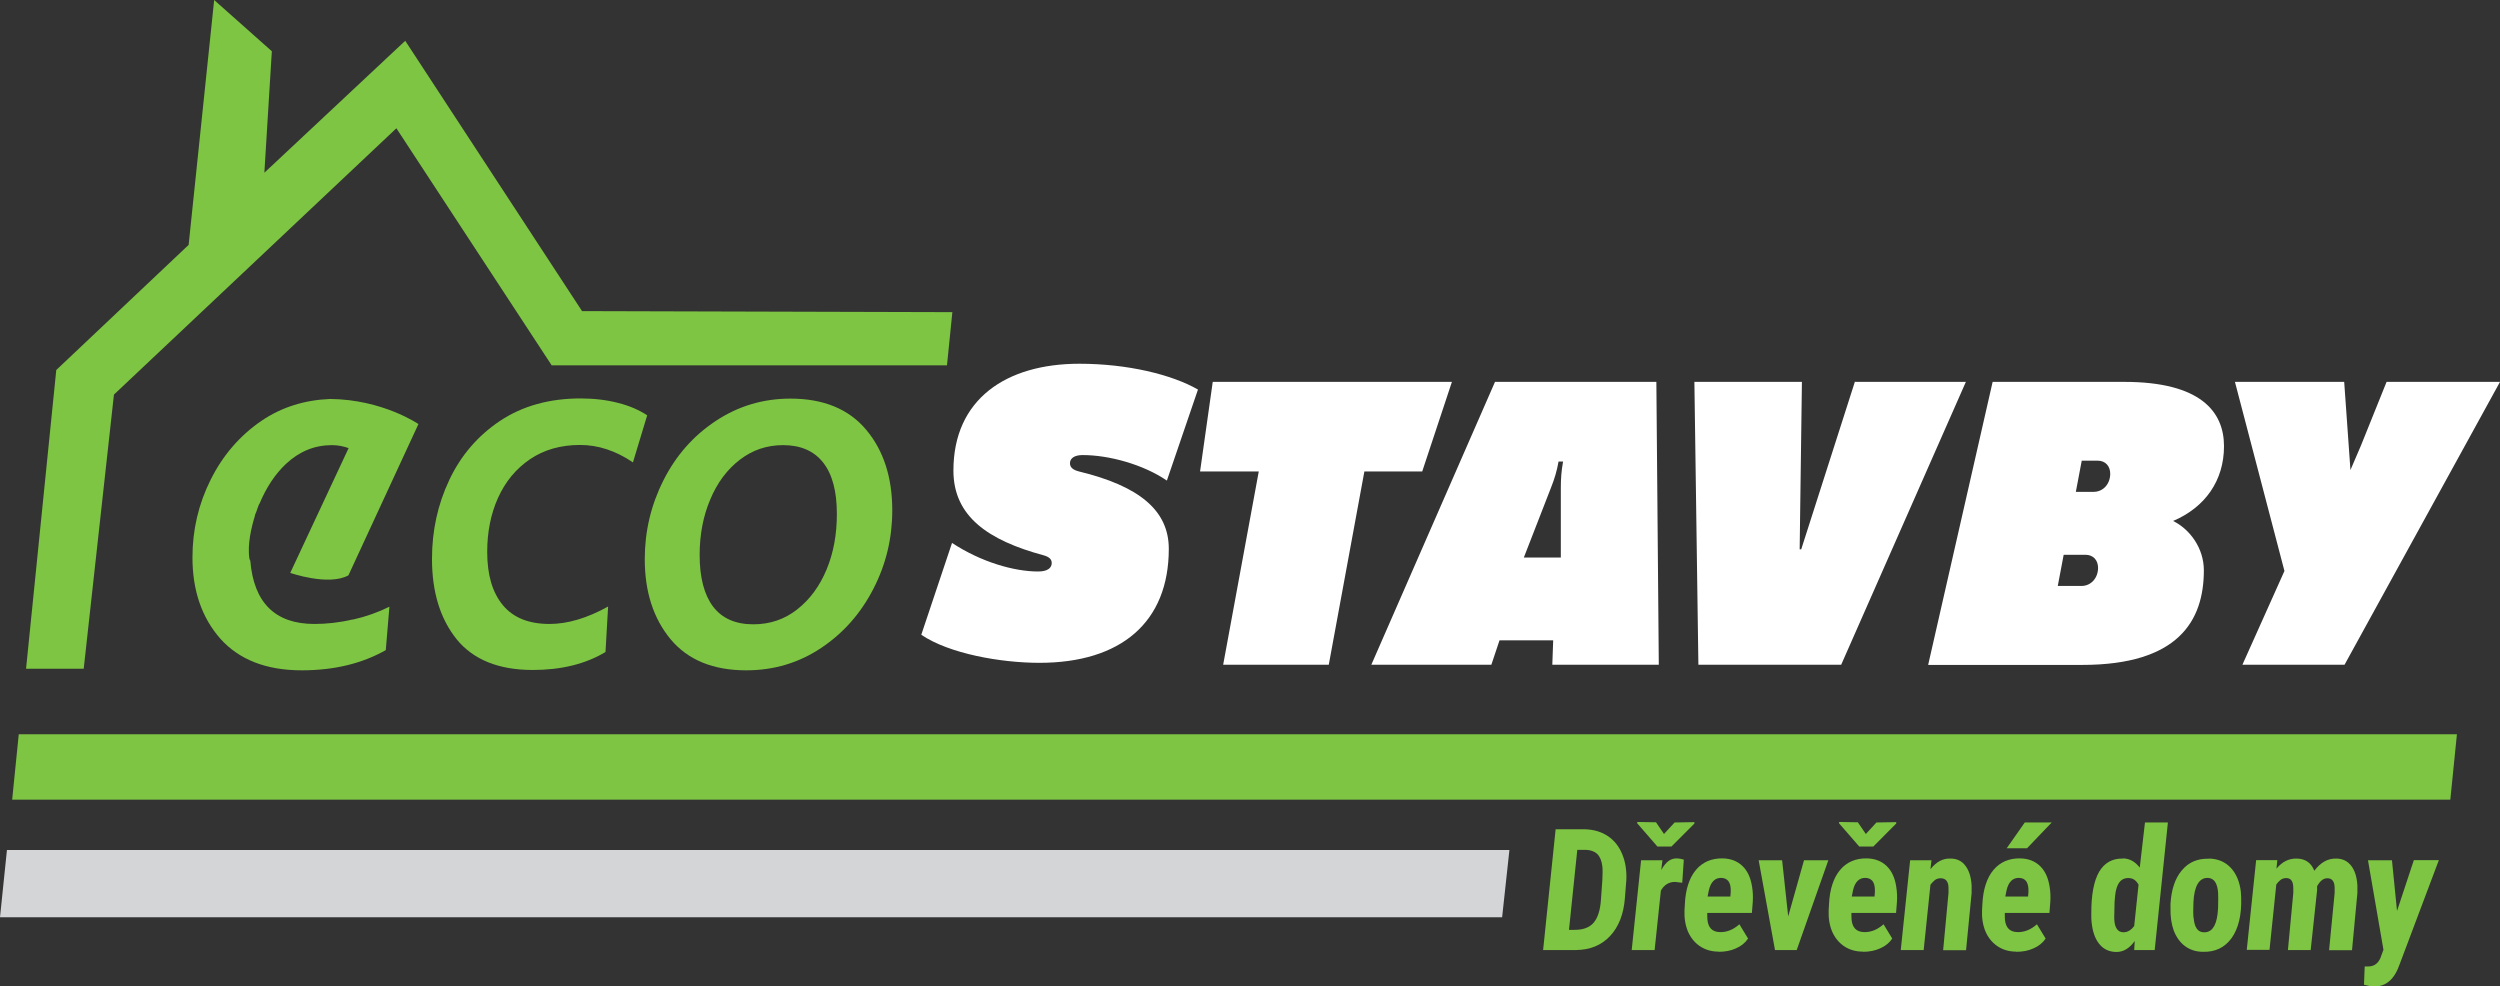 <svg width="185" height="73" viewBox="0 0 185 73" fill="none" xmlns="http://www.w3.org/2000/svg">
    <rect x="0" y="0" width="185" height="73" fill="#333333" stroke="none"/>
    <g clip-path="url(#clip0_9607_333)">
        <path d="M90.514 49.191L93.149 34.888H88.805L89.743 28.259H107.442L105.244 34.888H100.964L98.329 49.191H90.514Z" fill="#ffffff"/>
        <path d="M114.871 49.191L114.936 47.386H110.964L110.36 49.191H101.478L110.63 28.259H122.571L122.751 49.191H114.871ZM115.501 36.1C115.501 35.43 115.54 34.862 115.668 34.153H115.334C115.206 34.862 115.038 35.43 114.769 36.1L112.763 41.259H115.501V36.1Z" fill="#ffffff"/>
        <path d="M125.681 49.191L125.385 28.258H133.342L133.175 40.653H133.29L137.275 28.207V28.258H145.475L136.247 49.191H125.681Z" fill="#ffffff"/>
        <path d="M142.686 49.191L147.455 28.259H157.198C162.841 28.259 164.576 30.464 164.576 33.018C164.576 35.571 163.175 37.545 160.81 38.551C162.082 39.183 163.085 40.589 163.085 42.201C163.085 45.954 161.182 49.204 154.074 49.204H142.699L142.686 49.191ZM154.023 43.361C154.756 43.361 155.257 42.755 155.257 42.02C155.257 41.478 154.923 41.053 154.319 41.053H152.712L152.275 43.361H154.01H154.023ZM154.923 36.397C155.655 36.397 156.157 35.791 156.157 35.056C156.157 34.514 155.823 34.088 155.218 34.088H154.049L153.612 36.397H154.91H154.923Z" fill="#ffffff"/>
        <path d="M173.496 49.191H165.938L169.049 42.252L165.385 28.259H173.47L173.933 34.785L174.717 32.953L176.607 28.259H185L173.496 49.191Z" fill="#ffffff"/>
        <path d="M86.324 35.546C84.589 34.372 82.082 33.675 80.116 33.675C79.512 33.675 79.177 33.908 79.177 34.282C79.177 34.617 79.447 34.785 79.846 34.888C84.254 35.958 86.491 37.738 86.491 40.614C86.491 46.044 82.956 49.049 76.915 49.049C74.075 49.049 70.244 48.379 68.175 46.973L70.45 40.176C72.584 41.582 75.026 42.291 76.825 42.291C77.532 42.291 77.828 42.02 77.828 41.659C77.828 41.362 77.596 41.195 77.224 41.092C73.123 39.982 70.553 38.215 70.553 34.823C70.553 29.535 74.46 26.917 79.871 26.917C83.445 26.917 86.71 27.717 88.65 28.826L86.35 35.559L86.324 35.546Z" fill="#ffffff"/>
        <path d="M33.805 47.321C32.584 45.812 31.967 43.826 31.967 41.362C31.967 39.273 32.391 37.325 33.252 35.507C34.113 33.688 35.373 32.231 37.018 31.134C38.676 30.038 40.656 29.484 42.969 29.484C43.984 29.484 44.91 29.6 45.758 29.819C46.607 30.038 47.314 30.348 47.892 30.735L46.838 34.217C45.566 33.353 44.255 32.927 42.931 32.927C41.504 32.927 40.257 33.276 39.216 33.985C38.175 34.694 37.391 35.649 36.851 36.848C36.311 38.048 36.054 39.389 36.054 40.846C36.054 42.549 36.44 43.852 37.211 44.78C37.982 45.709 39.126 46.173 40.668 46.173C41.992 46.173 43.445 45.747 45 44.883L44.807 48.249C43.329 49.139 41.529 49.578 39.422 49.578C36.902 49.578 35.026 48.817 33.792 47.308L33.805 47.321Z" fill="#7DC542"/>
        <path d="M49.627 47.308C48.355 45.773 47.712 43.8 47.712 41.375C47.712 39.312 48.175 37.364 49.1 35.533C50.026 33.701 51.311 32.244 52.969 31.148C54.627 30.051 56.465 29.497 58.496 29.497C60.938 29.497 62.815 30.27 64.1 31.805C65.386 33.34 66.028 35.326 66.028 37.764C66.028 39.828 65.566 41.762 64.627 43.581C63.689 45.399 62.404 46.857 60.758 47.953C59.113 49.049 57.275 49.604 55.219 49.604C52.776 49.604 50.913 48.843 49.627 47.308ZM58.998 45.09C59.936 44.355 60.656 43.374 61.17 42.136C61.684 40.898 61.928 39.531 61.928 38.035C61.928 36.358 61.594 35.094 60.913 34.23C60.231 33.366 59.242 32.94 57.944 32.94C56.748 32.94 55.681 33.301 54.743 34.024C53.805 34.746 53.072 35.726 52.558 36.964C52.031 38.202 51.774 39.569 51.774 41.066C51.774 42.742 52.108 44.006 52.764 44.883C53.432 45.76 54.422 46.199 55.746 46.199C56.967 46.199 58.046 45.838 58.985 45.103L58.998 45.09Z" fill="#7DC542"/>
        <path d="M29.987 3.018L43.072 23.022L70.475 23.099L70.077 27.033H40.823L29.332 9.493L8.432 29.2L6.195 49.488H1.928L4.164 27.381L13.959 18.121L15.848 0L20.116 3.792L19.563 12.781" fill="#7DC542"/>
        <path d="M1.388 54.337H181.812L181.324 59.174H0.9L1.388 54.337Z" fill="#7DC542"/>
        <path d="M0.514 62.901H111.697L111.157 67.88H0L0.514 62.901Z" fill="#D3D5D7"/>
        <path d="M114.19 70.304L115.116 61.367H117.314C117.969 61.392 118.522 61.56 118.997 61.882C119.473 62.205 119.82 62.656 120.051 63.224C120.283 63.791 120.386 64.436 120.347 65.145L120.244 66.448C120.154 67.647 119.781 68.589 119.139 69.273C118.496 69.956 117.661 70.291 116.62 70.304H114.203H114.19ZM116.722 62.863L116.105 68.808H116.542C117.146 68.808 117.609 68.641 117.918 68.292C118.226 67.944 118.419 67.364 118.47 66.577L118.573 65.132C118.599 64.655 118.599 64.32 118.573 64.101C118.522 63.688 118.393 63.391 118.2 63.198C117.995 63.004 117.712 62.901 117.352 62.888H116.722V62.863Z" fill="#7DC542"/>
        <path d="M124.499 65.326L123.959 65.261C123.509 65.261 123.149 65.468 122.905 65.906L122.442 70.304H120.746L121.44 63.662H123.021L122.931 64.384C123.111 64.062 123.291 63.843 123.471 63.714C123.65 63.585 123.856 63.52 124.075 63.52C124.203 63.52 124.383 63.546 124.602 63.611L124.486 65.326H124.499ZM123.136 61.715L123.92 60.863L125.386 60.838V60.941L123.689 62.643H122.648L121.157 60.928V60.825L122.545 60.85L123.136 61.715Z" fill="#7DC542"/>
        <path d="M127.185 70.421C126.645 70.421 126.183 70.279 125.797 70.021C125.411 69.763 125.116 69.402 124.91 68.937C124.717 68.473 124.627 67.944 124.653 67.351L124.679 66.9C124.73 65.803 125.013 64.952 125.501 64.372C125.99 63.791 126.658 63.508 127.481 63.52C128.085 63.533 128.573 63.727 128.946 64.088C129.319 64.449 129.55 64.952 129.653 65.61C129.717 65.997 129.73 66.384 129.704 66.758L129.64 67.557H126.337C126.337 67.738 126.337 67.906 126.35 68.073C126.414 68.667 126.722 68.963 127.275 68.976C127.789 68.989 128.265 68.796 128.715 68.396L129.357 69.453C129.152 69.763 128.856 70.008 128.47 70.176C128.085 70.356 127.648 70.433 127.185 70.433V70.421ZM127.404 64.965C126.915 64.939 126.594 65.262 126.452 65.894L126.362 66.345H128.046C128.072 66.113 128.085 65.919 128.072 65.778C128.046 65.262 127.828 64.991 127.404 64.965Z" fill="#7DC542"/>
        <path d="M132.326 67.815L133.496 63.662H135.296L132.956 70.304H131.35L130.141 63.662H131.877L132.326 67.815Z" fill="#7DC542"/>
        <path d="M137.854 70.421C137.314 70.421 136.851 70.279 136.465 70.021C136.08 69.763 135.784 69.402 135.579 68.937C135.386 68.473 135.296 67.944 135.321 67.351L135.347 66.899C135.399 65.803 135.681 64.952 136.17 64.371C136.658 63.791 137.327 63.507 138.149 63.52C138.753 63.533 139.242 63.727 139.615 64.088C139.987 64.449 140.219 64.952 140.321 65.61C140.386 65.997 140.399 66.383 140.373 66.758L140.309 67.557H137.005C137.005 67.738 137.005 67.905 137.018 68.073C137.082 68.666 137.391 68.963 137.944 68.976C138.458 68.989 138.933 68.795 139.383 68.396L140.026 69.453C139.82 69.763 139.525 70.008 139.139 70.175C138.753 70.356 138.316 70.433 137.854 70.433V70.421ZM138.072 61.715L138.856 60.863L140.321 60.838V60.941L138.625 62.643H137.584L136.093 60.928V60.825L137.481 60.85L138.072 61.715ZM138.072 64.965C137.584 64.939 137.262 65.261 137.121 65.893L137.031 66.345H138.715C138.74 66.113 138.753 65.919 138.74 65.777C138.715 65.261 138.496 64.991 138.072 64.965Z" fill="#7DC542"/>
        <path d="M142.931 63.649L142.853 64.32C143.278 63.778 143.779 63.507 144.344 63.533C144.807 63.533 145.18 63.714 145.437 64.062C145.707 64.41 145.861 64.887 145.9 65.519V66.087L145.488 70.317H143.792L144.19 66.074V65.713C144.19 65.236 143.985 64.991 143.612 64.991C143.432 64.991 143.29 65.042 143.175 65.132C143.059 65.223 142.956 65.339 142.853 65.468L142.352 70.304H140.656L141.35 63.662H142.931V63.649Z" fill="#7DC542"/>
        <path d="M149.203 70.421C148.663 70.421 148.201 70.279 147.815 70.021C147.429 69.763 147.134 69.402 146.928 68.937C146.735 68.473 146.645 67.944 146.671 67.351L146.697 66.9C146.748 65.803 147.031 64.952 147.519 64.372C148.008 63.791 148.676 63.508 149.499 63.52C150.103 63.533 150.591 63.727 150.964 64.088C151.337 64.449 151.568 64.952 151.671 65.61C151.735 65.997 151.748 66.384 151.722 66.758L151.658 67.557H148.355C148.355 67.738 148.355 67.906 148.368 68.073C148.432 68.666 148.74 68.963 149.293 68.976C149.807 68.989 150.283 68.796 150.733 68.396L151.375 69.453C151.17 69.763 150.874 70.008 150.489 70.175C150.103 70.356 149.666 70.433 149.203 70.433V70.421ZM149.435 64.965C148.946 64.939 148.625 65.262 148.483 65.894L148.393 66.345H150.077C150.103 66.113 150.116 65.919 150.103 65.778C150.077 65.262 149.859 64.991 149.435 64.965ZM149.833 60.864H151.825L150 62.772H148.496L149.833 60.864Z" fill="#7DC542"/>
        <path d="M157.108 63.52C157.596 63.533 158.008 63.766 158.342 64.204L158.728 60.864H160.424L159.447 70.305H157.931L157.969 69.634C157.584 70.175 157.134 70.446 156.62 70.446C156.054 70.446 155.604 70.214 155.296 69.789C154.974 69.363 154.794 68.744 154.756 67.931V67.544C154.756 66.19 154.949 65.184 155.334 64.513C155.733 63.843 156.311 63.52 157.095 63.533L157.108 63.52ZM156.453 67.906C156.453 68.267 156.517 68.538 156.632 68.718C156.748 68.899 156.915 68.989 157.134 68.989C157.429 68.989 157.686 68.847 157.931 68.525L158.252 65.468C158.085 65.158 157.854 64.991 157.558 64.978C156.954 64.939 156.607 65.378 156.517 66.293L156.478 66.758L156.453 67.893V67.906Z" fill="#7DC542"/>
        <path d="M163.458 63.533C164.126 63.546 164.666 63.778 165.077 64.217C165.489 64.655 165.733 65.249 165.823 65.984L165.848 66.422C165.887 67.712 165.643 68.705 165.142 69.415C164.627 70.124 163.92 70.459 163.021 70.433C162.494 70.433 162.044 70.279 161.684 70.008C161.324 69.737 161.054 69.363 160.861 68.873C160.681 68.383 160.604 67.828 160.617 67.209V66.874C160.681 65.829 160.951 65.004 161.453 64.41C161.954 63.804 162.622 63.52 163.458 63.546V63.533ZM162.327 67.893C162.378 68.602 162.622 68.963 163.046 68.989C163.638 69.028 163.985 68.576 164.1 67.635L164.139 67.196C164.152 66.603 164.152 66.229 164.139 66.061C164.088 65.352 163.843 64.991 163.393 64.965C163.072 64.952 162.815 65.094 162.622 65.416C162.442 65.726 162.339 66.19 162.314 66.783C162.288 67.377 162.301 67.751 162.314 67.893H162.327Z" fill="#7DC542"/>
        <path d="M168.522 63.649L168.458 64.281C168.882 63.765 169.383 63.52 169.962 63.533C170.591 63.546 171.028 63.843 171.26 64.436C171.722 63.817 172.262 63.52 172.879 63.533C173.342 63.533 173.715 63.714 173.985 64.062C174.255 64.41 174.409 64.887 174.447 65.519V66.087L174.049 70.317H172.352L172.764 66.074V65.726C172.764 65.236 172.584 64.991 172.224 64.991C171.928 64.991 171.684 65.184 171.465 65.584V65.881L170.99 70.304H169.306L169.704 66.074V65.726C169.704 65.223 169.537 64.978 169.177 64.978C169.01 64.978 168.869 65.029 168.753 65.12C168.638 65.21 168.535 65.326 168.445 65.455L167.944 70.291H166.26L166.954 63.649H168.522Z" fill="#7DC542"/>
        <path d="M177.391 67.377L178.625 63.649H180.476L177.596 71.298C177.391 71.891 177.134 72.329 176.812 72.6C176.504 72.871 176.131 73 175.694 73C175.514 73 175.27 72.961 174.936 72.871L174.987 71.517H175.167C175.63 71.543 175.951 71.336 176.144 70.911L176.375 70.279L175.231 63.662H177.005L177.378 67.39L177.391 67.377Z" fill="#7DC542"/>
        <path d="M26.105 45.851C27.082 45.632 27.982 45.309 28.817 44.896L28.548 48.108C26.799 49.101 24.73 49.604 22.326 49.604C19.704 49.604 17.699 48.817 16.311 47.27C14.936 45.709 14.242 43.71 14.242 41.246C14.242 39.209 14.692 37.287 15.591 35.494C16.491 33.688 17.751 32.231 19.357 31.135C20.861 30.116 22.558 29.6 24.434 29.523C28.316 29.561 30.964 31.38 30.964 31.38L25.784 42.575C24.319 43.387 21.478 42.394 21.478 42.394L25.797 33.16C25.424 33.031 25.026 32.94 24.563 32.94C23.278 32.94 22.147 33.405 21.157 34.333C20.36 35.081 19.704 36.074 19.203 37.274L19.177 37.3C19.177 37.3 19.075 37.532 18.959 37.893C18.92 37.983 18.882 38.061 18.856 38.151H18.869C18.612 38.989 18.291 40.292 18.458 41.349C18.471 41.401 18.496 41.44 18.522 41.491C18.779 44.6 20.36 46.173 23.265 46.173C24.177 46.173 25.129 46.07 26.105 45.838V45.851Z" fill="#7DC542"/>
    </g>
    <defs>
        <clipPath id="clip0_9607_333">
            <rect width="185" height="73" fill="white"/>
        </clipPath>
    </defs>
</svg>
